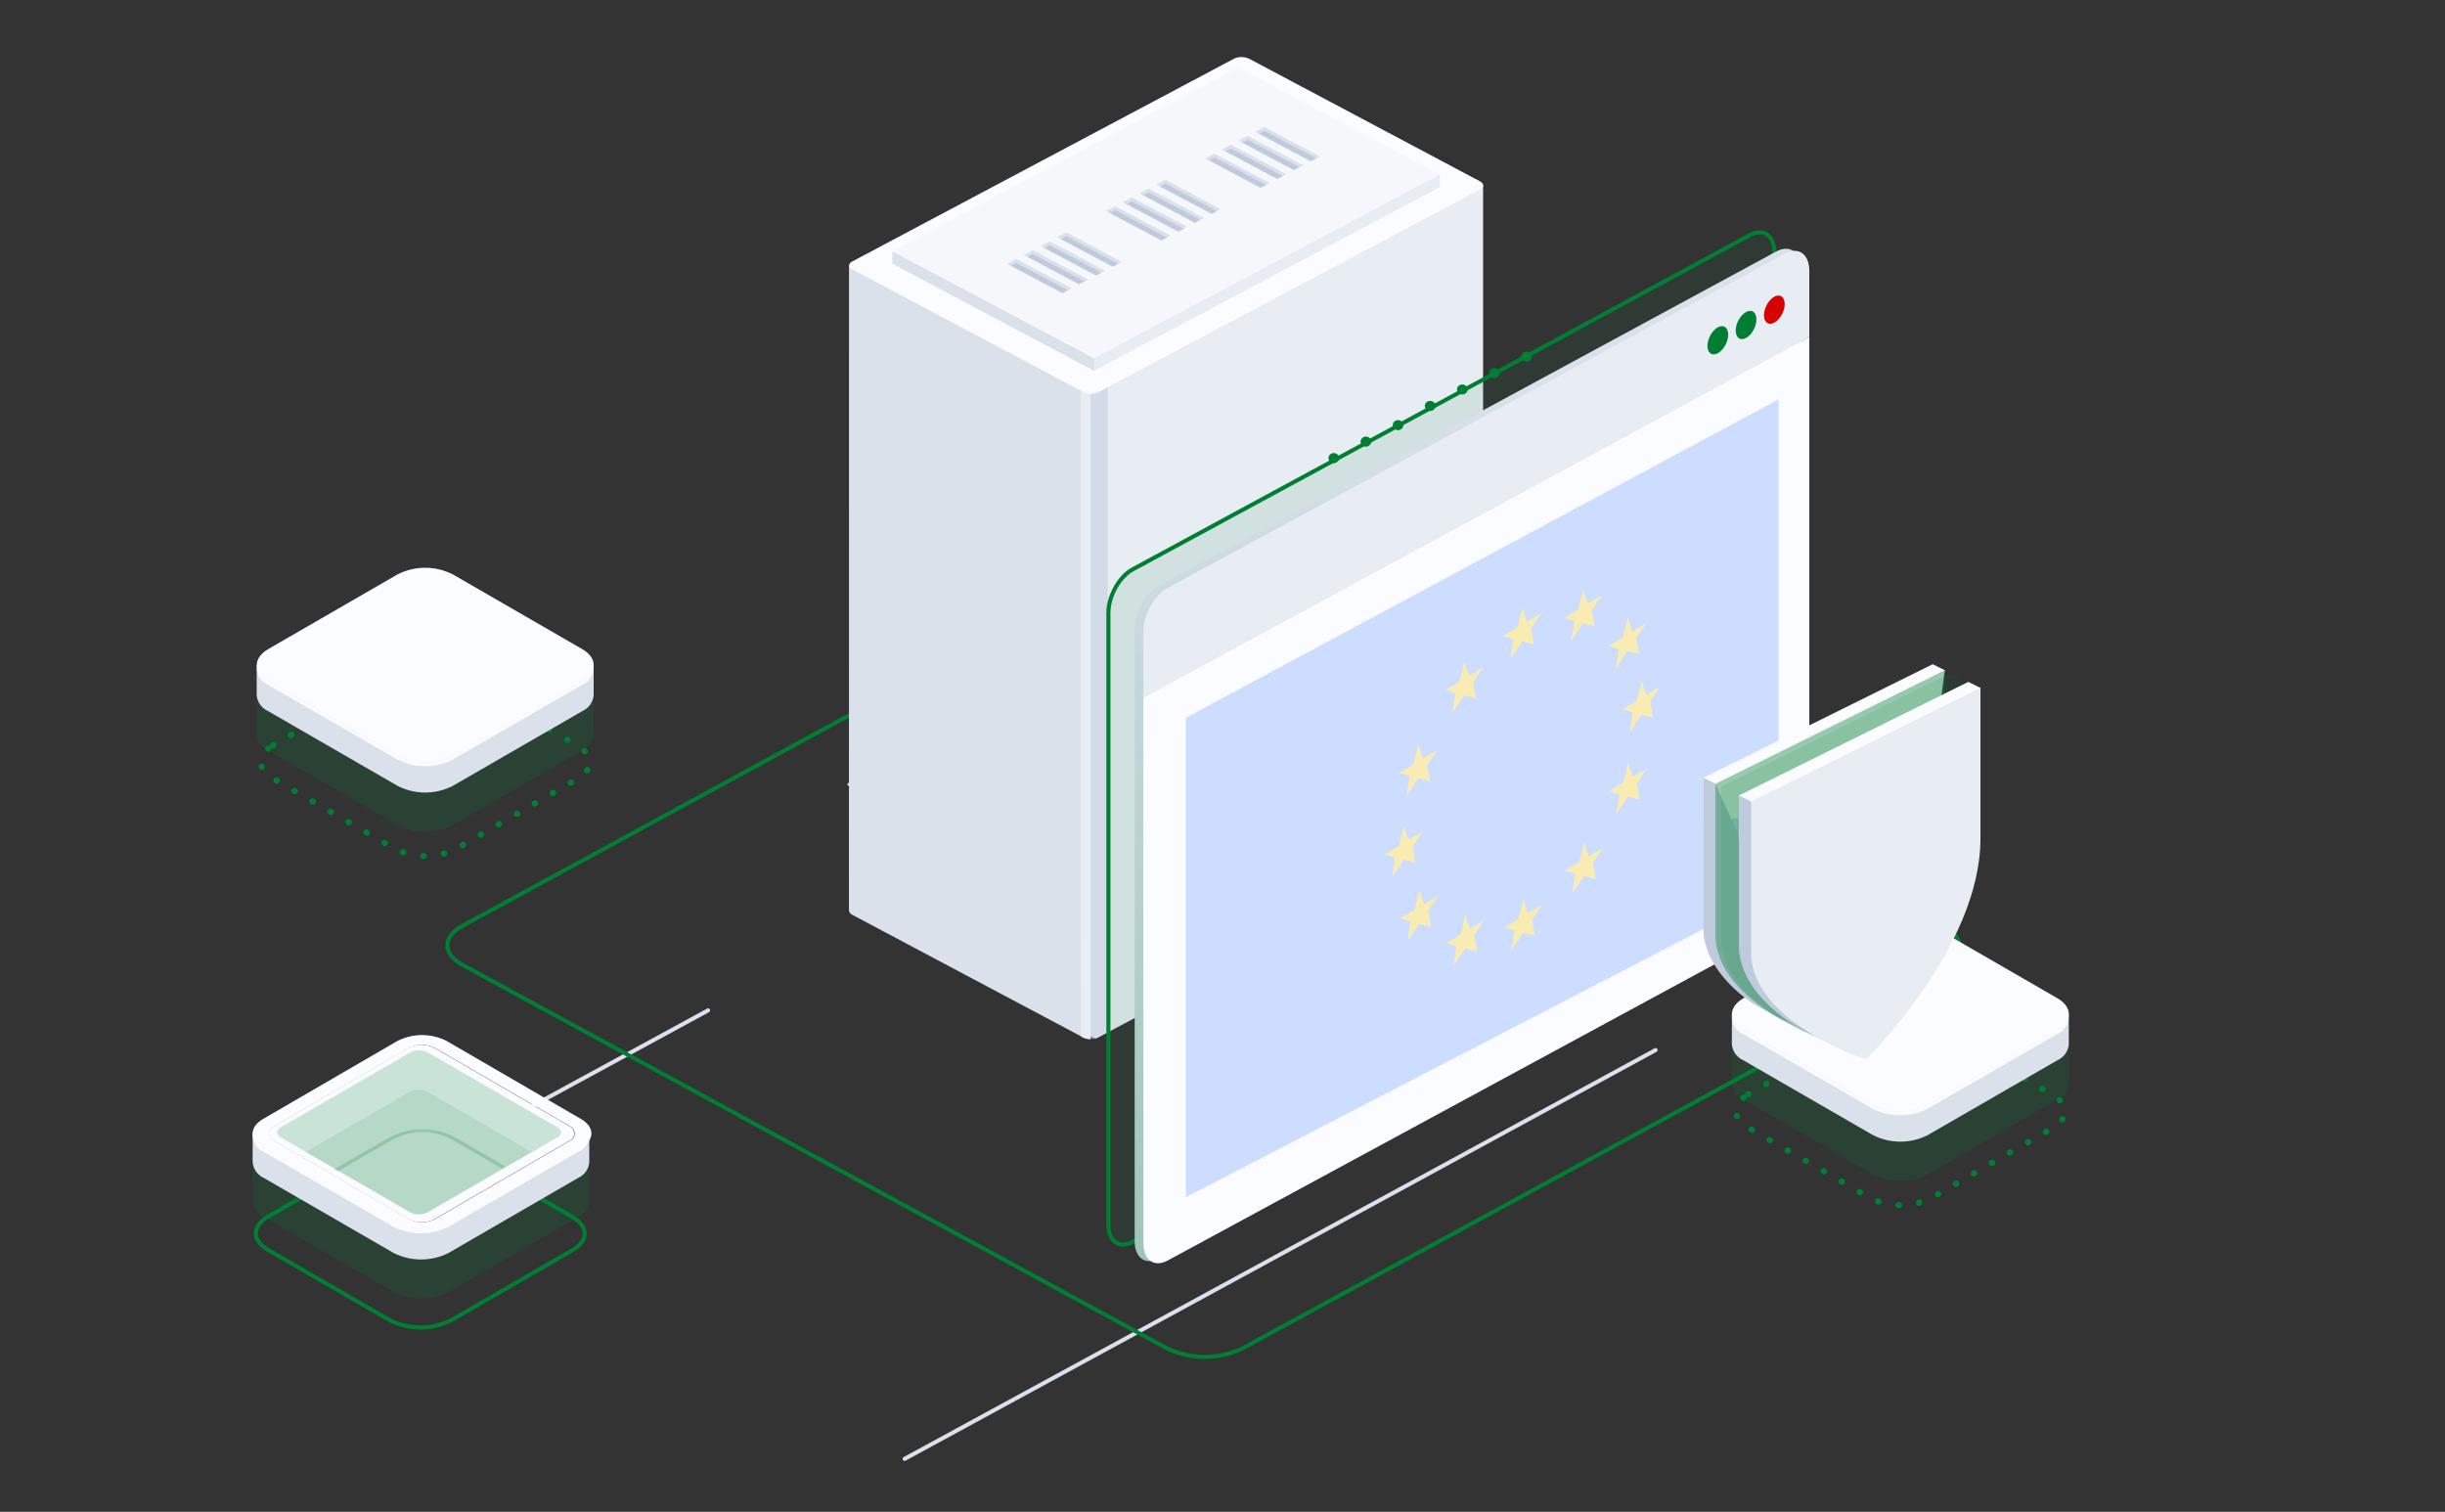 <svg width="600" height="371" viewBox="0 0 600 371" fill="none" xmlns="http://www.w3.org/2000/svg">
<rect x="0" y="0" width="600" height="371" fill="#333333" stroke="none"/>
<path d="M365 224.632L446.325 180.359" stroke="#DAE1EB" stroke-linecap="round"/>
<path d="M222 358L406.279 257.679" stroke="#DAE1EB" stroke-linecap="round"/>
<path d="M92.434 292.218L173.758 247.944" stroke="#DAE1EB" stroke-linecap="round"/>
<path d="M113.471 227.211L285.775 133.409C288.648 132.04 291.823 131.327 295.042 131.327C298.262 131.327 301.436 132.04 304.309 133.409L477.207 227.539C479.744 228.921 480.904 230.664 480.904 232.312C480.904 233.96 479.748 235.703 477.207 237.085L304.904 330.888C302.03 332.257 298.856 332.97 295.636 332.97C292.417 332.97 289.243 332.257 286.369 330.888L113.471 236.757C110.934 235.376 109.775 233.632 109.775 231.984C109.775 230.337 110.93 228.592 113.471 227.211Z" stroke="#007F34" stroke-linecap="round"/>
<path d="M260.905 251.725L258.432 87.692L260.905 82.515L363.952 45.551V203.993C363.922 204.156 363.849 204.31 363.741 204.443C363.633 204.576 363.492 204.683 363.33 204.756L269.421 254.622C269.236 254.721 269.037 254.795 268.829 254.84L260.905 251.725Z" fill="#E8ECF3"/>
<path d="M208.345 65.048L267.585 96.153V191.404V254.99C266.917 254.965 266.264 254.802 265.674 254.513L209.234 224.539C208.998 224.442 208.792 224.294 208.634 224.106C208.476 223.918 208.372 223.697 208.33 223.462L208.345 65.048Z" fill="#DAE1EB"/>
<path opacity="0.5" d="M271.851 48.548V253.328L269.392 254.622C268.858 254.888 268.251 255.007 267.645 254.963C266.964 254.963 266.919 254.595 266.371 254.295L265.853 254.104L266.401 229.812V191.73L265.172 48.548H271.851Z" fill="#BFCBDC"/>
<path d="M265.172 230.138V94.886L267.6 96.153V191.403V254.99C267.463 255.003 267.324 255.003 267.186 254.99H267.097C266.788 254.947 266.485 254.873 266.193 254.772L265.749 254.581L265.231 254.309L265.172 230.138Z" fill="#E8ECF3"/>
<path d="M269.39 96.303L363.359 46.409C364.307 45.905 364.188 45.047 363.093 44.447L306.652 14.473C306.089 14.188 305.461 14.027 304.818 14.003C304.176 13.979 303.536 14.094 302.95 14.337L209.04 64.217C208.092 64.721 208.211 65.579 209.307 66.179L265.747 96.153C266.301 96.435 266.918 96.595 267.55 96.621C268.182 96.647 268.812 96.538 269.39 96.303Z" fill="#FBFCFF"/>
<path d="M303.824 19.637L348.95 43.603L353.319 42.853V45.932L268.473 91.003L225.51 64.135L303.824 19.637Z" fill="#E8ECF3"/>
<path d="M218.979 61.642V64.707L268.473 91.003V87.924L218.979 61.642Z" fill="#DAE1EB"/>
<path d="M268.473 87.923L353.319 42.852L303.824 16.57L218.979 61.641L268.473 87.923Z" fill="#F5F7FA"/>
<path d="M321.64 39.569L323.002 38.861L322.884 38.275L310.34 31.558L308.607 32.321L308.933 32.825L321.64 39.569Z" fill="#BFCBDC"/>
<path d="M310.282 32.103L308.935 32.825L308.061 32.362L310.282 31.177L323.863 38.398L322.989 38.861L310.282 32.103Z" fill="#DAE1EB"/>
<path d="M317.538 41.749L318.901 41.026L318.782 40.441L306.238 33.724L304.506 34.487L304.832 34.991L317.538 41.749Z" fill="#BFCBDC"/>
<path d="M306.178 34.269L304.83 34.991L303.957 34.528L306.178 33.356L319.759 40.564L318.885 41.027L306.178 34.269Z" fill="#DAE1EB"/>
<path d="M313.435 43.916L314.798 43.194L314.679 42.621L302.135 35.904L300.402 36.667L300.728 37.158L313.435 43.916Z" fill="#BFCBDC"/>
<path d="M302.077 36.449L300.729 37.157L299.855 36.694L302.077 35.523L315.657 42.744L314.784 43.207L302.077 36.449Z" fill="#DAE1EB"/>
<path d="M309.333 46.095L310.681 45.373L310.577 44.787L298.034 38.07L296.301 38.833L296.627 39.337L309.333 46.095Z" fill="#BFCBDC"/>
<path d="M297.975 38.616L296.628 39.338L295.754 38.875L297.975 37.69L311.556 44.911L310.682 45.374L297.975 38.616Z" fill="#DAE1EB"/>
<path d="M297.338 52.5L298.685 51.791L298.582 51.205L286.038 44.488L284.305 45.251L284.616 45.755L297.338 52.5Z" fill="#BFCBDC"/>
<path d="M285.979 45.033L284.617 45.755L283.758 45.292L285.979 44.106L299.56 51.328L298.686 51.791L285.979 45.033Z" fill="#DAE1EB"/>
<path d="M293.234 54.679L294.583 53.957L294.479 53.371L281.935 46.668L280.188 47.431L280.514 47.922L293.234 54.679Z" fill="#BFCBDC"/>
<path d="M281.86 47.213L280.513 47.921L279.654 47.458L281.86 46.286L295.456 53.494L294.582 53.957L281.86 47.213Z" fill="#DAE1EB"/>
<path d="M289.134 56.845L290.481 56.137L290.378 55.551L277.834 48.834L276.086 49.597L276.412 50.101L289.134 56.845Z" fill="#BFCBDC"/>
<path d="M277.775 49.379L276.412 50.101L275.553 49.638L277.775 48.452L291.355 55.673L290.481 56.137L277.775 49.379Z" fill="#DAE1EB"/>
<path d="M285.03 59.026L286.377 58.304L286.274 57.718L273.73 51.001L271.982 51.778L272.308 52.268L285.03 59.026Z" fill="#BFCBDC"/>
<path d="M273.658 51.546L272.31 52.268L271.436 51.804L273.658 50.633L287.253 57.84L286.379 58.303L273.658 51.546Z" fill="#DAE1EB"/>
<path d="M273.034 65.443L274.381 64.721L274.263 64.135L261.734 57.418L259.986 58.181L260.312 58.685L273.034 65.443Z" fill="#BFCBDC"/>
<path d="M261.661 57.963L260.313 58.685L259.439 58.221L261.661 57.036L275.256 64.257L274.382 64.721L261.661 57.963Z" fill="#DAE1EB"/>
<path d="M268.932 67.609L270.28 66.887L270.162 66.315L257.632 59.598L255.885 60.361L256.211 60.851L268.932 67.609Z" fill="#BFCBDC"/>
<path d="M257.559 60.143L256.212 60.852L255.338 60.389L257.559 59.217L271.155 66.424L270.281 66.888L257.559 60.143Z" fill="#DAE1EB"/>
<path d="M264.815 69.776L266.178 69.067L266.059 68.482L253.53 61.765L251.783 62.528L252.108 63.032L264.815 69.776Z" fill="#BFCBDC"/>
<path d="M253.456 62.309L252.108 63.031L251.234 62.568L253.456 61.383L267.037 68.604L266.178 69.067L253.456 62.309Z" fill="#DAE1EB"/>
<path d="M260.713 71.956L262.075 71.234L261.957 70.648L249.428 63.944L247.68 64.707L248.006 65.198L260.713 71.956Z" fill="#BFCBDC"/>
<path d="M249.355 64.476L248.007 65.198L247.133 64.735L249.355 63.563L262.935 70.771L262.076 71.234L249.355 64.476Z" fill="#DAE1EB"/>
<path d="M217.305 197.643L208.212 192.82C208.133 192.795 208.065 192.748 208.017 192.686C207.969 192.624 207.943 192.549 207.943 192.473C207.943 192.396 207.969 192.322 208.017 192.26C208.065 192.197 208.133 192.15 208.212 192.125L214.432 188.828C214.631 188.741 214.848 188.696 215.069 188.696C215.289 188.696 215.507 188.741 215.706 188.828L224.799 193.651C225.154 193.842 225.154 194.155 224.799 194.333L218.579 197.643C218.38 197.731 218.162 197.776 217.942 197.776C217.722 197.776 217.504 197.731 217.305 197.643Z" fill="#DAE1EB"/>
<path d="M66.976 182.906L96.74 165.723C99.077 164.543 101.659 163.928 104.277 163.928C106.895 163.928 109.477 164.543 111.814 165.723L141.72 182.99C143.779 184.178 144.696 185.667 144.696 187.053C144.696 188.438 143.779 189.927 141.72 191.116L111.956 208.298C109.619 209.479 107.037 210.094 104.419 210.094C101.801 210.094 99.219 209.479 96.882 208.298L66.976 191.032C64.917 189.843 64 188.354 64 186.969C64 185.583 64.917 184.095 66.976 182.906Z" stroke="#007F34" stroke-width="1.5" stroke-linecap="round" stroke-dasharray="0.1 5"/>
<path opacity="0.4" d="M145.684 180.133V169.237L143.694 168.124C143.13 171.52 139.117 173.768 135.778 174.238L112.987 187.564L103.049 191.155L71.308 174.771L72.045 174.348C69.333 173.078 67.875 170.178 66.402 167.543L64.27 168.813L63 169.174V180.243C63.072 181.084 63.369 181.89 63.86 182.577C64.351 183.264 65.018 183.806 65.79 184.147L97.594 202.505C99.686 203.565 101.998 204.117 104.342 204.117C106.687 204.117 108.998 203.565 111.09 202.505L142.894 184.147C143.651 183.801 144.305 183.266 144.794 182.593C145.283 181.92 145.589 181.132 145.684 180.306C145.692 180.248 145.692 180.19 145.684 180.133Z" fill="#007F34" fill-opacity="0.5"/>
<path d="M145.681 170.444V163.252L143.691 162.139C143.127 165.535 139.114 167.783 135.775 168.233L112.984 181.59L103.049 185.197L71.308 168.813L72.045 168.39C69.333 167.12 67.875 164.22 66.402 161.57L64.27 162.84L63 163.201V170.616C63.075 171.455 63.373 172.258 63.864 172.942C64.354 173.626 65.02 174.165 65.79 174.504L97.594 192.863C99.684 193.93 101.996 194.486 104.342 194.486C106.688 194.486 109.001 193.93 111.09 192.863L142.894 174.504C143.651 174.164 144.307 173.632 144.796 172.962C145.286 172.291 145.592 171.504 145.684 170.679C145.692 170.617 145.692 170.554 145.684 170.491L145.681 170.444Z" fill="#DAE1EB"/>
<path d="M97.603 185.511L65.798 167.136C62.067 164.988 62.067 161.493 65.798 159.298L97.586 140.938C99.68 139.879 101.995 139.327 104.342 139.327C106.689 139.327 109.003 139.879 111.097 140.938L142.903 159.303C146.618 161.451 146.618 164.946 142.903 167.141L111.098 185.516C109.007 186.575 106.695 187.127 104.351 187.127C102.006 187.127 99.695 186.575 97.603 185.516V185.511Z" fill="#FBFCFF"/>
<path d="M142.869 167.136L111.065 185.51C108.973 186.57 106.662 187.122 104.317 187.122C101.972 187.122 99.66 186.57 97.569 185.51L65.763 167.136C65.07 166.811 64.46 166.331 63.981 165.733C63.503 165.135 63.169 164.435 63.004 163.687C62.964 164.608 63.207 165.52 63.7 166.299C64.194 167.078 64.914 167.687 65.763 168.045L97.568 186.404C99.66 187.463 101.971 188.015 104.316 188.015C106.661 188.015 108.972 187.463 111.064 186.404L142.868 168.045C143.716 167.683 144.433 167.073 144.926 166.295C145.418 165.517 145.663 164.607 145.627 163.687C145.46 164.434 145.126 165.133 144.647 165.731C144.169 166.329 143.561 166.809 142.868 167.136H142.869Z" fill="#FBFCFF"/>
<path d="M428.976 268.579L458.74 251.396C461.077 250.216 463.659 249.601 466.277 249.601C468.895 249.601 471.477 250.216 473.814 251.396L503.72 268.663C505.779 269.852 506.696 271.34 506.696 272.726C506.696 274.112 505.779 275.6 503.72 276.789L473.956 293.972C471.619 295.152 469.037 295.767 466.419 295.767C463.801 295.767 461.219 295.152 458.882 293.972L428.976 276.705C426.917 275.516 426 274.028 426 272.642C426 271.256 426.917 269.768 428.976 268.579Z" stroke="#007F34" stroke-width="1.5" stroke-linecap="round" stroke-dasharray="0.1 5"/>
<path opacity="0.4" d="M507.684 265.806V254.91L505.694 253.797C505.13 257.194 501.117 259.442 497.778 259.911L474.987 273.238L465.049 276.828L433.308 260.445L434.045 260.021C431.333 258.751 429.875 255.851 428.402 253.217L426.27 254.487L425 254.847V265.916C425.072 266.757 425.369 267.564 425.86 268.251C426.351 268.938 427.018 269.48 427.79 269.82L459.594 288.179C461.686 289.238 463.998 289.79 466.342 289.79C468.687 289.79 470.998 289.238 473.09 288.179L504.894 269.82C505.651 269.474 506.305 268.939 506.794 268.266C507.283 267.593 507.589 266.805 507.684 265.979C507.692 265.922 507.692 265.864 507.684 265.806Z" fill="#007F34" fill-opacity="0.5"/>
<path d="M507.681 256.118V248.925L505.691 247.812C505.127 251.209 501.114 253.456 497.775 253.906L474.984 267.264L465.049 270.87L433.308 254.486L434.045 254.064C431.333 252.793 429.875 249.893 428.402 247.244L426.27 248.513L425 248.874V256.29C425.075 257.128 425.373 257.931 425.864 258.615C426.354 259.299 427.02 259.839 427.79 260.178L459.594 278.536C461.684 279.603 463.996 280.16 466.342 280.16C468.688 280.16 471.001 279.603 473.09 278.536L504.894 260.178C505.651 259.837 506.307 259.306 506.796 258.635C507.286 257.964 507.592 257.178 507.684 256.353C507.692 256.29 507.692 256.227 507.684 256.165L507.681 256.118Z" fill="#DAE1EB"/>
<path d="M459.603 271.184L427.798 252.809C424.067 250.661 424.067 247.166 427.798 244.971L459.586 226.611C461.68 225.552 463.995 225 466.342 225C468.689 225 471.003 225.552 473.097 226.611L504.903 244.976C508.618 247.124 508.618 250.619 504.903 252.814L473.098 271.189C471.007 272.248 468.695 272.8 466.351 272.8C464.006 272.8 461.694 272.248 459.603 271.189V271.184Z" fill="#FBFCFF"/>
<path d="M504.869 252.809L473.065 271.184C470.973 272.243 468.662 272.795 466.317 272.795C463.972 272.795 461.66 272.243 459.569 271.184L427.764 252.809C427.07 252.485 426.46 252.005 425.981 251.407C425.503 250.809 425.169 250.108 425.004 249.36C424.964 250.282 425.207 251.193 425.7 251.972C426.194 252.751 426.914 253.36 427.764 253.718L459.568 272.078C461.66 273.136 463.971 273.688 466.316 273.688C468.661 273.688 470.972 273.136 473.064 272.078L504.868 253.718C505.716 253.357 506.433 252.747 506.926 251.968C507.418 251.19 507.663 250.281 507.627 249.36C507.46 250.108 507.126 250.807 506.647 251.404C506.169 252.002 505.562 252.483 504.869 252.809Z" fill="#FBFCFF"/>
<path d="M65.75 298.58L95.521 281.397C97.858 280.216 100.439 279.602 103.057 279.602C105.675 279.602 108.256 280.216 110.593 281.397L140.5 298.663C142.559 299.852 143.475 301.341 143.475 302.726C143.475 304.112 142.559 305.601 140.5 306.789L110.73 323.972C108.393 325.152 105.812 325.767 103.193 325.767C100.575 325.767 97.994 325.152 95.657 323.972L65.75 306.705C63.691 305.517 62.775 304.028 62.775 302.642C62.775 301.257 63.691 299.768 65.75 298.58Z" stroke="#007F34" stroke-linecap="round"/>
<path opacity="0.4" d="M144.606 294.761V283.787L142.615 282.688C142.052 286.075 138.054 288.317 134.778 288.787L111.987 302.113L102.049 305.703L70.308 289.32L71.044 288.897C68.333 287.627 66.859 284.726 65.402 282.093L63.27 283.362L62 283.723V294.791C62.072 295.632 62.369 296.439 62.86 297.126C63.351 297.812 64.018 298.355 64.79 298.695L96.578 317.054C98.673 318.113 100.987 318.665 103.335 318.665C105.682 318.665 107.996 318.113 110.091 317.054L141.816 298.727C142.578 298.393 143.238 297.863 143.728 297.191C144.218 296.519 144.521 295.729 144.606 294.901C144.614 294.839 144.614 294.775 144.606 294.713V294.761Z" fill="#007F34" fill-opacity="0.5"/>
<path d="M144.606 285.073V277.88L142.615 276.767C142.052 280.164 138.19 283.492 134.914 283.96L105.913 300.387L101.563 300.87L70.308 283.413L65.402 280.578C62.689 279.308 66.859 278.819 65.402 276.17L63.27 277.455L62 277.8V285.2C62.075 286.038 62.373 286.841 62.864 287.525C63.355 288.209 64.02 288.749 64.79 289.088L96.578 307.463C98.673 308.522 100.987 309.074 103.335 309.074C105.682 309.074 107.996 308.522 110.091 307.463L141.816 289.088C142.578 288.755 143.238 288.225 143.729 287.553C144.219 286.881 144.522 286.09 144.606 285.263C144.615 285.2 144.615 285.136 144.606 285.073Z" fill="#DAE1EB"/>
<path d="M136.818 276.622L105.014 258.264C104.344 257.923 103.603 257.746 102.851 257.746C102.099 257.746 101.358 257.923 100.687 258.264L68.899 276.622C68.1 277.077 67.833 277.735 68.1 278.321C68.281 277.981 68.559 277.703 68.899 277.521L100.64 259.163C101.311 258.823 102.052 258.645 102.804 258.645C103.556 258.645 104.297 258.823 104.967 259.163L136.771 277.521C137.107 277.703 137.38 277.982 137.555 278.321C137.868 277.735 137.603 277.074 136.818 276.622Z" fill="#FBFCFF"/>
<path d="M141.853 281.78L110.064 300.139C107.969 301.198 105.655 301.75 103.308 301.75C100.961 301.75 98.647 301.198 96.552 300.139L64.764 281.764C64.07 281.44 63.46 280.96 62.982 280.361C62.503 279.763 62.169 279.063 62.005 278.315C61.962 279.236 62.203 280.149 62.697 280.929C63.191 281.709 63.913 282.318 64.764 282.673L96.552 301.032C98.647 302.092 100.961 302.644 103.308 302.644C105.655 302.644 107.97 302.092 110.064 301.032L141.853 282.668C142.705 282.313 143.426 281.704 143.919 280.924C144.413 280.144 144.654 279.231 144.611 278.31C144.45 279.061 144.117 279.764 143.638 280.366C143.16 280.967 142.549 281.449 141.853 281.775V281.78Z" fill="#FBFCFF"/>
<path d="M97.502 300.857L64.512 281.676C61.163 279.745 61.163 276.57 64.512 274.623L97.502 255.461C99.38 254.501 101.458 254 103.567 254C105.676 254 107.755 254.501 109.632 255.461L142.622 274.623C145.972 276.57 145.972 279.745 142.622 281.676L109.648 300.857C107.768 301.817 105.686 302.318 103.575 302.318C101.464 302.318 99.383 301.817 97.502 300.857ZM106.738 257.149C105.756 256.648 104.669 256.388 103.567 256.388C102.465 256.388 101.378 256.648 100.396 257.149L67.406 276.311C67.027 276.447 66.699 276.698 66.468 277.029C66.295 277.276 66.18 277.56 66.134 277.859C66.088 278.157 66.111 278.462 66.201 278.751C66.292 279.039 66.448 279.302 66.657 279.52C66.866 279.739 67.122 279.906 67.406 280.009L100.396 299.171C101.378 299.671 102.465 299.932 103.567 299.932C104.669 299.932 105.756 299.671 106.738 299.171L139.728 280.009C140.107 279.871 140.435 279.619 140.666 279.289C140.897 278.958 141.022 278.564 141.022 278.161C141.022 277.757 140.897 277.364 140.666 277.033C140.435 276.702 140.107 276.451 139.728 276.313L106.738 257.149Z" fill="#FBFCFF"/>
<path d="M106.627 257.149C105.645 256.649 104.559 256.388 103.457 256.388C102.354 256.388 101.268 256.649 100.286 257.149L67.296 276.311C66.916 276.447 66.588 276.698 66.358 277.029C66.184 277.276 66.07 277.56 66.023 277.859C65.977 278.157 66 278.463 66.091 278.751C66.181 279.039 66.337 279.302 66.546 279.521C66.755 279.739 67.012 279.906 67.296 280.009L100.286 299.171C101.268 299.671 102.354 299.932 103.457 299.932C104.559 299.932 105.645 299.671 106.627 299.171L139.617 280.009C139.997 279.871 140.324 279.62 140.555 279.289C140.787 278.958 140.911 278.565 140.911 278.161C140.911 277.757 140.787 277.364 140.555 277.033C140.324 276.702 139.997 276.451 139.617 276.313L106.627 257.149Z" fill="#FBFCFF"/>
<path opacity="0.4" d="M105.02 258.264C104.35 257.923 103.608 257.746 102.857 257.746C102.105 257.746 101.364 257.923 100.693 258.264L68.905 276.622C67.698 277.312 67.698 278.44 68.905 279.115L100.646 297.489C101.317 297.83 102.058 298.007 102.81 298.007C103.561 298.007 104.303 297.83 104.973 297.489L136.777 279.115C137.037 279.026 137.263 278.858 137.423 278.635C137.583 278.411 137.669 278.143 137.669 277.869C137.669 277.594 137.583 277.326 137.423 277.102C137.263 276.879 137.037 276.711 136.777 276.622L105.02 258.264Z" fill="#007F34" fill-opacity="0.5"/>
<path fill-rule="evenodd" clip-rule="evenodd" d="M130.469 282.699L104.914 267.926C104.244 267.586 103.503 267.409 102.751 267.409C102 267.409 101.259 267.586 100.588 267.926L75 282.704L100.541 297.49C101.212 297.83 101.953 298.007 102.704 298.007C103.456 298.007 104.197 297.83 104.867 297.49L130.469 282.699Z" fill="#007F34" fill-opacity="0.1"/>
<path opacity="0.4" fill-rule="evenodd" clip-rule="evenodd" d="M124.009 286.23L111.422 278.964C109.008 277.74 106.341 277.102 103.635 277.102C100.929 277.102 98.261 277.74 95.848 278.964L82 286.956L82.863 287.455L96.713 279.463C98.858 278.375 101.23 277.808 103.635 277.808C106.04 277.808 108.411 278.375 110.556 279.463L123.144 286.729L124.009 286.23Z" fill="#007F34" fill-opacity="0.5"/>
<path d="M277.958 139.723L429.458 57.67C432.749 55.889 435.416 57.781 435.416 61.895V212.046C435.416 216.157 432.749 220.942 429.458 222.725L277.958 304.763C274.667 306.546 272 304.655 272 300.541V150.4C272 146.285 274.667 141.504 277.958 139.723Z" fill="#007F34" fill-opacity="0.1" stroke="#007F34" stroke-linecap="round"/>
<path d="M327.311 113.64C326.59 113.64 326.006 113.089 326.006 112.409C326.006 111.728 326.59 111.177 327.311 111.177C328.032 111.177 328.617 111.728 328.617 112.409C328.617 113.089 328.032 113.64 327.311 113.64Z" fill="#007F34"/>
<path d="M335.195 109.601C334.474 109.601 333.889 109.05 333.889 108.369C333.889 107.689 334.474 107.138 335.195 107.138C335.916 107.138 336.5 107.689 336.5 108.369C336.5 109.05 335.916 109.601 335.195 109.601Z" fill="#007F34"/>
<path d="M343.077 105.562C342.356 105.562 341.771 105.01 341.771 104.33C341.771 103.65 342.356 103.098 343.077 103.098C343.798 103.098 344.383 103.65 344.383 104.33C344.383 105.01 343.798 105.562 343.077 105.562Z" fill="#007F34"/>
<path d="M350.961 100.849C350.24 100.849 349.656 100.298 349.656 99.618C349.656 98.937 350.24 98.386 350.961 98.386C351.682 98.386 352.267 98.937 352.267 99.618C352.267 100.298 351.682 100.849 350.961 100.849Z" fill="#007F34"/>
<path d="M358.845 96.81C358.124 96.81 357.539 96.259 357.539 95.579C357.539 94.898 358.124 94.347 358.845 94.347C359.566 94.347 360.15 94.898 360.15 95.579C360.15 96.259 359.566 96.81 358.845 96.81Z" fill="#007F34"/>
<path d="M366.729 92.77C366.008 92.77 365.424 92.219 365.424 91.538C365.424 90.858 366.008 90.307 366.729 90.307C367.45 90.307 368.035 90.858 368.035 91.538C368.035 92.219 367.45 92.77 366.729 92.77Z" fill="#007F34"/>
<path d="M374.612 88.731C373.891 88.731 373.307 88.18 373.307 87.499C373.307 86.819 373.891 86.268 374.612 86.268C375.333 86.268 375.918 86.819 375.918 87.499C375.918 88.18 375.333 88.731 374.612 88.731Z" fill="#007F34"/>
<path d="M284.407 143.763L435.907 61.71C439.198 59.929 441.865 61.821 441.865 65.935V216.085C441.865 220.196 439.198 224.981 435.907 226.765L284.407 308.802C281.116 310.586 278.449 308.695 278.449 304.58V154.439C278.449 150.325 281.116 145.543 284.407 143.763Z" fill="url(#paint0_linear_2323_1120)"/>
<path d="M280.586 154.942C280.586 150.831 283.253 146.046 286.543 144.262L438.043 62.224C441.334 60.444 444.001 62.342 444.001 66.453V82.705L280.586 171.2V154.942Z" fill="#E8ECF3"/>
<path d="M444.001 82.698V216.601C444.001 220.712 441.334 225.497 438.043 227.277L286.543 309.33C283.253 311.111 280.586 309.22 280.586 305.105V171.194L444.001 82.698Z" fill="#FBFCFF"/>
<path d="M425 112V212.146C425 215.221 422.976 218.8 420.479 220.131L305.52 281.499C303.024 282.831 301 281.417 301 278.339V178.186L425 112Z" fill="#F3C500" fill-opacity="0.3"/>
<path d="M433.893 79.362C432.771 78.914 432.545 77.042 433.389 75.181C434.234 73.32 435.828 72.174 436.95 72.622C438.073 73.07 438.298 74.942 437.454 76.803C436.609 78.664 435.015 79.81 433.893 79.362Z" fill="#D60202"/>
<path d="M426.958 83.119C425.836 82.671 425.61 80.799 426.455 78.938C427.299 77.077 428.893 75.931 430.015 76.379C431.138 76.827 431.363 78.699 430.519 80.56C429.675 82.421 428.08 83.567 426.958 83.119Z" fill="#007F34"/>
<path d="M420.025 86.873C418.902 86.425 418.677 84.553 419.521 82.692C420.366 80.831 421.96 79.685 423.082 80.133C424.204 80.581 424.43 82.453 423.586 84.314C422.741 86.175 421.147 87.32 420.025 86.873Z" fill="#007F34"/>
<path d="M436.472 98L291 176.146V293.804L436.472 218.424V98ZM345.421 230.96L346.121 226.126L343.633 225.389L347.132 223.258L348.298 218.424L349.464 221.866L352.962 219.735L350.475 223.504L351.174 227.437L348.298 226.7L345.421 230.96ZM385.848 219.244L386.548 214.409L384.06 213.672L387.559 211.542L388.725 206.708L389.891 210.149L393.389 208.019L390.902 211.788L391.601 215.72L388.725 214.983L385.848 219.244ZM386.315 152.385L383.827 151.648L387.325 149.517L388.492 144.683L389.658 148.125L393.156 145.994L390.668 149.763L391.368 153.696L388.492 152.959L385.615 157.219L386.315 152.385ZM396.655 199.743L397.354 194.909L394.867 194.172L398.365 192.041L399.531 187.207L400.697 190.648L404.196 188.518L401.708 192.287L402.408 196.22L399.531 195.483L396.655 199.743ZM349.231 186.142L352.729 184.012L350.241 187.781L350.941 191.714L348.064 190.976L345.188 195.237L345.888 190.403L343.4 189.665L346.898 187.535L348.064 182.701L349.231 186.142ZM356.694 237.023L357.394 232.189L354.906 231.452L358.404 229.322L359.571 224.487L360.737 227.929L364.235 225.798L361.747 229.567L362.447 233.5L359.571 232.763L356.694 237.023ZM357.161 170.083L354.673 169.345L358.171 167.215L359.337 162.381L360.504 165.822L364.002 163.692L361.514 167.461L362.214 171.394L359.337 170.656L356.461 174.917L357.161 170.083ZM371.388 156.81L368.9 156.072L372.398 153.942L373.565 149.108L374.731 152.549L378.229 150.419L375.741 154.188L376.441 158.12L373.565 157.383L370.688 161.644L371.388 156.81ZM341.612 215.229L342.311 210.395L339.824 209.657L343.322 207.527L344.488 202.693L345.654 206.134L349.153 204.004L346.665 207.773L347.365 211.706L344.488 210.968L341.612 215.229ZM370.921 233.172L371.621 228.338L369.133 227.601L372.632 225.471L373.798 220.636L374.964 224.078L378.463 221.947L375.975 225.716L376.674 229.649L373.798 228.912L370.921 233.172ZM407.461 168.444L404.973 172.213L405.673 176.146L402.797 175.409L399.998 179.669L400.697 174.835L398.21 174.098L401.708 171.967L402.874 167.133L404.041 170.575L407.461 168.444ZM397.277 159.268L394.789 158.53L398.287 156.4L399.454 151.566L400.62 155.007L404.041 152.795L401.553 156.564L402.252 160.497L399.376 159.759L396.577 164.02L397.277 159.268Z" fill="#CCDDFF"/>
<path d="M418 190.875L474.281 163L477.253 164.472L473.178 194.771L418 201.872V190.875Z" fill="#FBFCFF"/>
<path d="M446.578 249.951L444.446 253.341L436.199 249.643L430.879 246.689C426.015 243.725 418.006 236.604 418.006 227.878V190.863L420.978 192.334L446.578 249.951Z" fill="#BFCBDC"/>
<path d="M477.255 164.473V201.488C477.255 228.302 449.114 255.668 449.114 255.668C449.114 255.668 420.973 246.522 420.973 229.363V192.348L477.255 164.473Z" fill="#007F34" fill-opacity="0.4"/>
<g opacity="0.1">
<path d="M422.371 193.04L478.653 165.167L481.626 166.64L477.55 196.94L422.371 204.029V193.04Z" fill="#007F34"/>
<path d="M450.948 252.122L448.818 255.52L440.571 251.822L435.246 248.872C430.38 245.909 422.371 238.788 422.371 230.061V193.046L425.345 194.52L450.948 252.122Z" fill="#007F34"/>
<path d="M481.627 166.638V203.653C481.627 230.467 453.487 257.832 453.487 257.832C453.487 257.832 425.346 248.687 425.346 231.528V194.513L481.627 166.638Z" fill="#007F34"/>
</g>
<path d="M426.746 195.207L483.028 167.333L486 168.805L481.925 199.098L426.746 206.196V195.207Z" fill="#FBFCFF"/>
<path d="M455.322 254.289L453.19 257.679L444.943 253.981L439.619 251.03C434.753 248.067 426.746 240.946 426.746 232.219V195.204L429.718 196.676L455.322 254.289Z" fill="#BFCBDC"/>
<path d="M486 168.805V205.82C486 232.634 457.859 260 457.859 260C457.859 260 429.719 250.854 429.719 233.695V196.679L486 168.805Z" fill="#E8ECF3"/>
<defs>
<linearGradient id="paint0_linear_2323_1120" x1="360.155" y1="92.743" x2="360.155" y2="871.08" gradientUnits="userSpaceOnUse">
<stop stop-color="#DAE1EB"/>
<stop offset="1" stop-color="#007F34"/>
</linearGradient>
</defs>
</svg>
